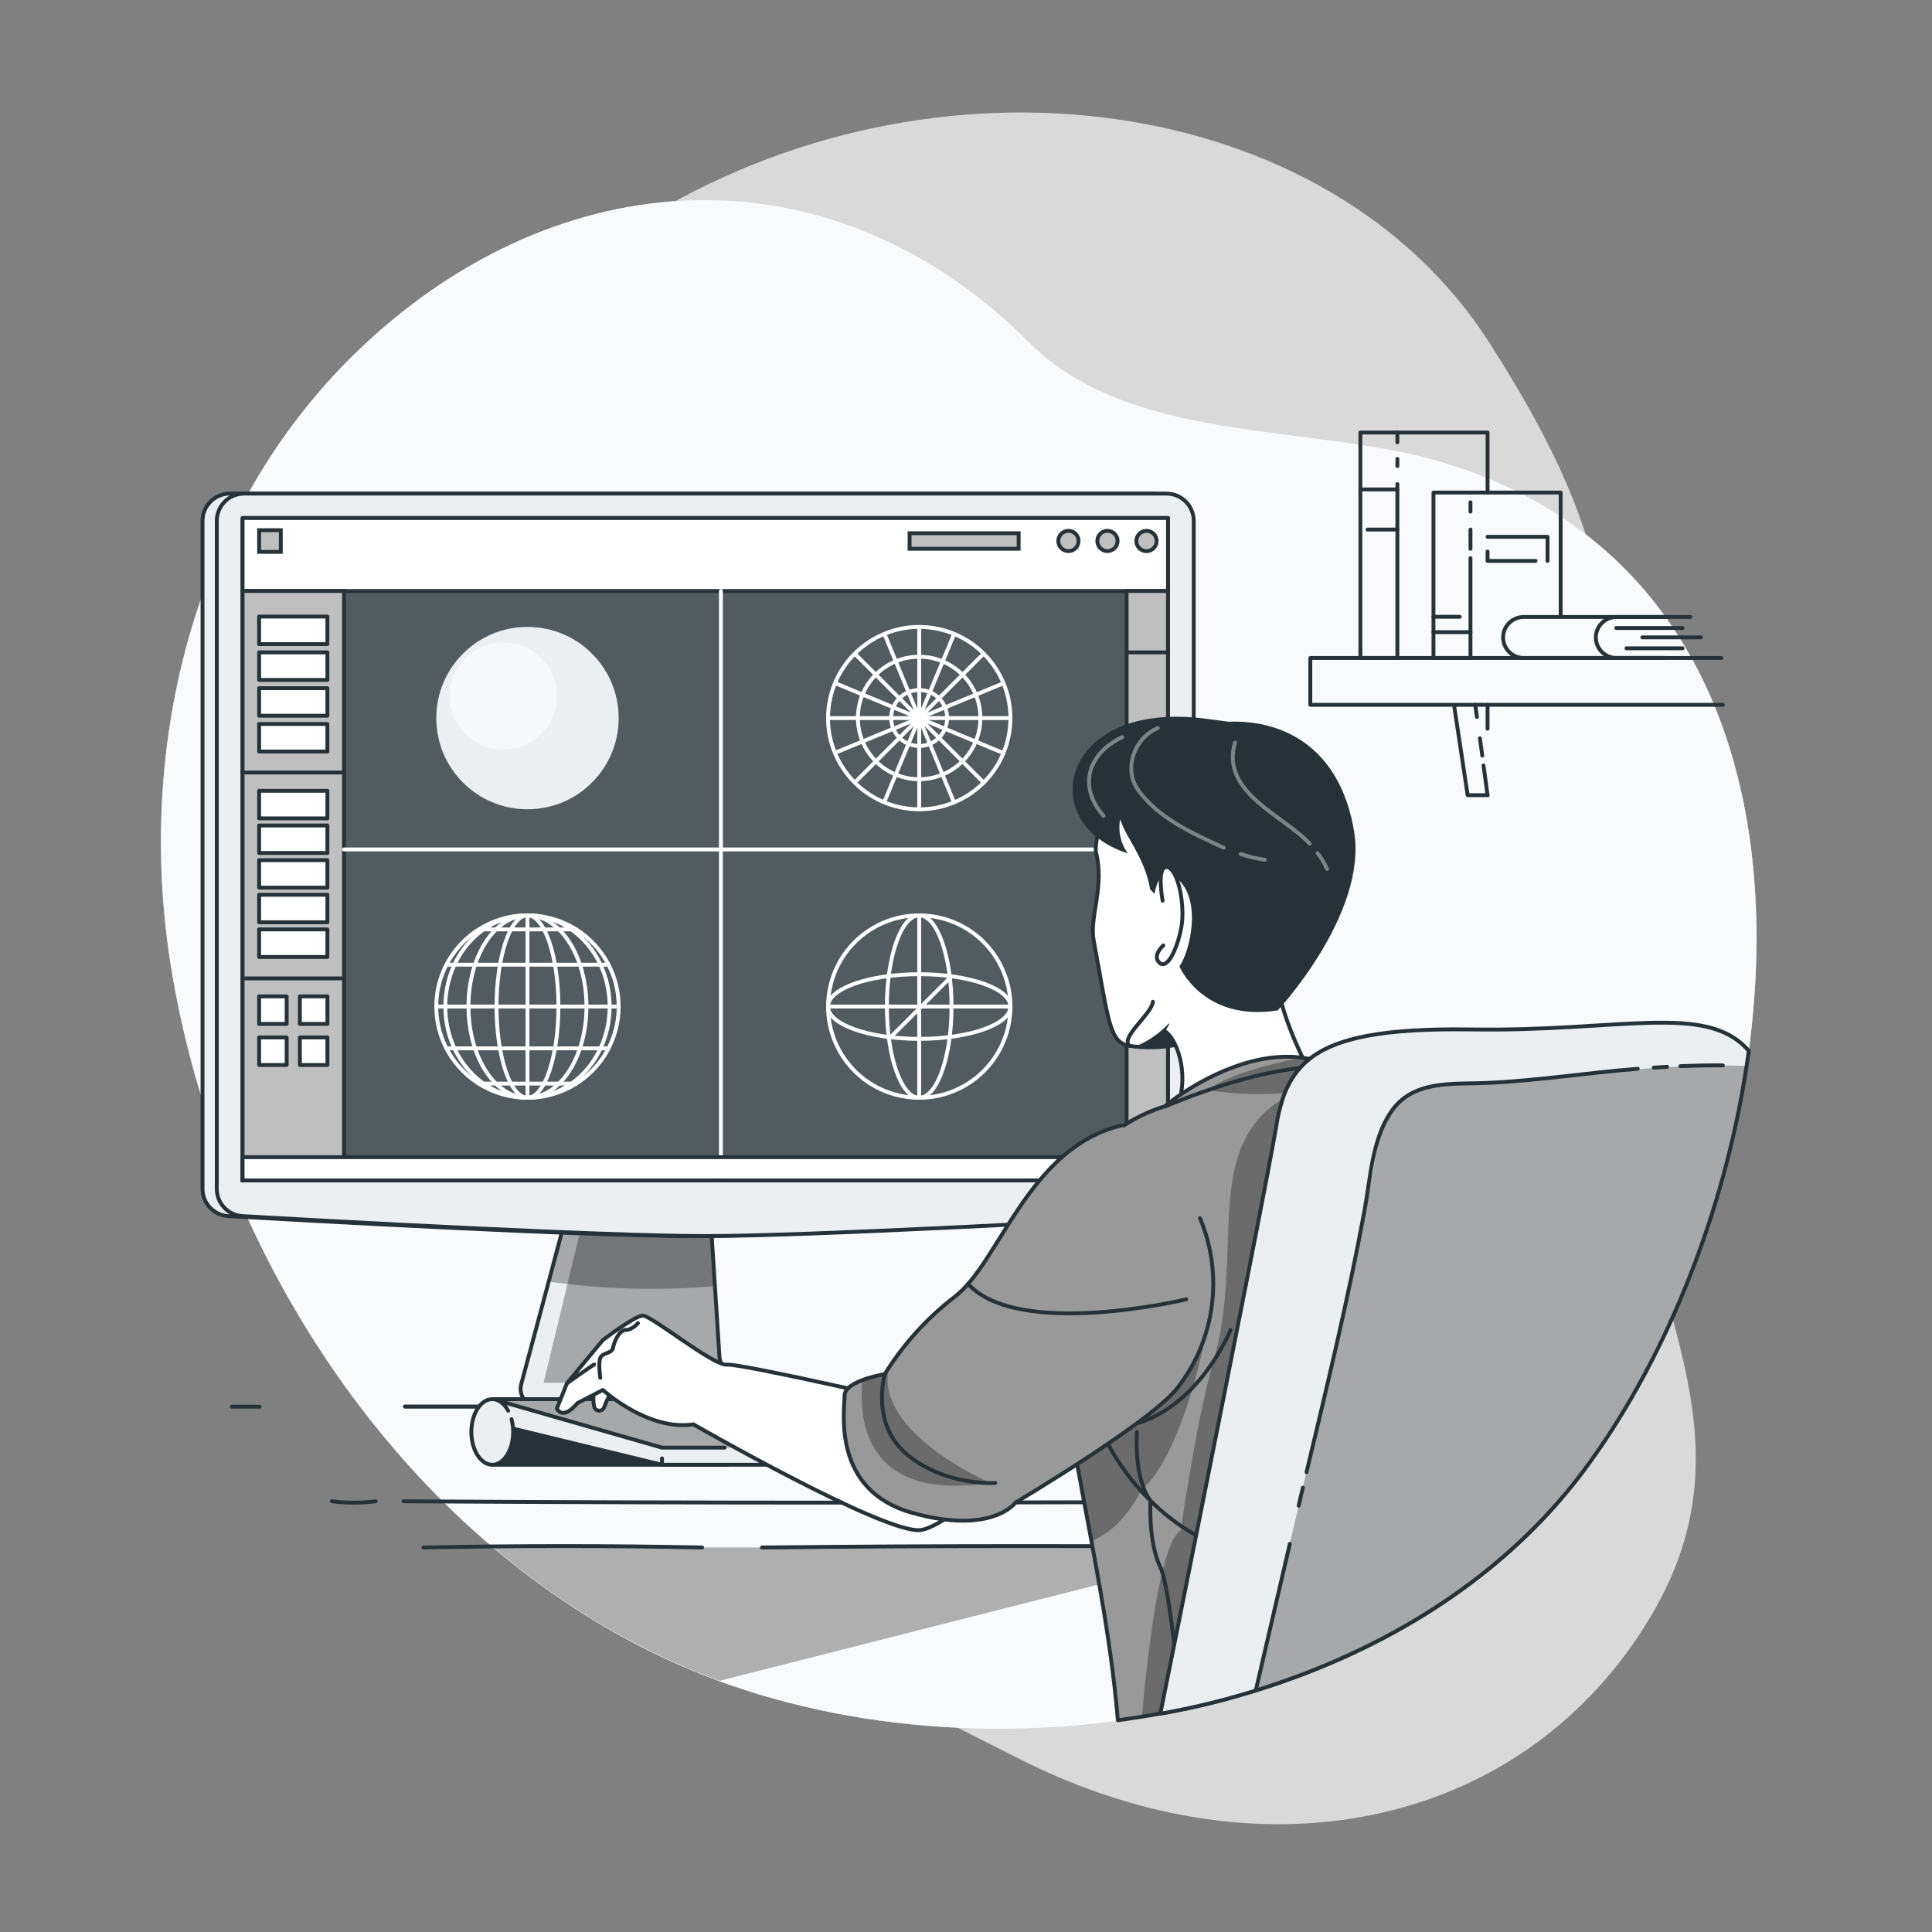 <?xml version="1.0" encoding="UTF-8"?>
<svg id="Layer_1" xmlns="http://www.w3.org/2000/svg" xmlns:xlink="http://www.w3.org/1999/xlink" viewBox="0 0 500 500">
  <rect x="0" y="0" width="500" height="500" fill="#808080" stroke="none"/>
  <defs>
    <style>
      .cls-1, .cls-2, .cls-3, .cls-4, .cls-5 {
        stroke: #263238;
      }

      .cls-1, .cls-2, .cls-6, .cls-4, .cls-5 {
        stroke-linecap: round;
        stroke-linejoin: round;
      }

      .cls-1, .cls-7, .cls-8, .cls-9 {
        fill: #fff;
      }

      .cls-10 {
        clip-path: url(#clippath-4);
      }

      .cls-2, .cls-11 {
        fill: #eceff1;
      }

      .cls-12 {
        stroke-miterlimit: 10;
        stroke-width: 1px;
      }

      .cls-12, .cls-13, .cls-14, .cls-6, .cls-15, .cls-4 {
        fill: none;
      }

      .cls-12, .cls-13, .cls-6, .cls-15 {
        stroke: #fff;
      }

      .cls-16, .cls-5 {
        fill: #263238;
      }

      .cls-13, .cls-3 {
        stroke-miterlimit: 10;
      }

      .cls-17 {
        opacity: .4;
      }

      .cls-18 {
        clip-path: url(#clippath-1);
      }

      .cls-3 {
        fill: #bfbfbf;
      }

      .cls-7 {
        opacity: .5;
      }

      .cls-7, .cls-8, .cls-19, .cls-9 {
        isolation: isolate;
      }

      .cls-20 {
        clip-path: url(#clippath-3);
      }

      .cls-8 {
        opacity: .7;
      }

      .cls-21 {
        fill: #999;
      }

      .cls-19 {
        opacity: .3;
      }

      .cls-9 {
        opacity: .2;
      }

      .cls-15 {
        stroke-miterlimit: 10;
        stroke-width: 1px;
      }

      .cls-22 {
        clip-path: url(#clippath-2);
      }

      .cls-23 {
        clip-path: url(#clippath);
      }
    </style>
    <clipPath id="clippath">
      <path class="cls-14" d="M201.37,359.4v3.11c0,.85-.69,1.54-1.54,1.54h-60.46c-2.56,0-4.64-2.08-4.64-4.64,0-.4.05-.81.16-1.2l7.11-26.51,9.83-36.92h30.74l1.06,16.56,1.39,21.5,1.15,17.93c.25,3.99,3.56,7.09,7.55,7.09h6.16c.83.03,1.49.71,1.49,1.54Z"/>
    </clipPath>
    <clipPath id="clippath-1">
      <polygon class="cls-14" points="192.8 374.65 305.02 374.65 242.53 362.1 127.54 362.1 171.32 374.65 187.53 374.65 192.8 374.65"/>
    </clipPath>
    <clipPath id="clippath-2">
      <path class="cls-14" d="M404,387.86c-20.28,23.59-48.23,40.06-79,49.59-6.36,2-12.83,3.67-19.4,5-1.76.37-3.53.7-5.3,1-3.66.67-7.33,1.25-11,1.76-1.84-22.11-6.67-45-10.54-66.3-.81-4.49-1.58-8.92-2.28-13.25-.13-.86-.27-1.72-.4-2.57-1.25-8.16-2.19-16-2.58-23.32-1.1-21.33,2.53-38.61,17-48.29,3.41-2.24,7.11-3.98,11-5.19.18-.16,1.65-1.36,4-3,6.27-4.22,18.93-11.26,31.56-9.54.57.08,1.14.17,1.71.29,2.36.47,4.65,1.27,6.8,2.37,6.71,1.21,13.24,3.31,19.4,6.23,6.78,3.26,13.78,8.07,18.22,15,6.99,10.87,15.45,57.21,20.81,90.22Z"/>
    </clipPath>
    <clipPath id="clippath-3">
      <path class="cls-14" d="M290.28,291.26c-24.22,5.75-31.52,35.47-43.21,44.35-7.18,5.53-13.31,12.3-18.09,20,0,0-10.4,1.74-10.4,5.52s-3.46,24.46,17.37,30.35c20.83,5.89,26.89-2.64,26.89-2.64,0,0,35.5-21.07,42-29.81,9.66-12.5,11.84-29.22,5.72-43.78l-20.28-23.99Z"/>
    </clipPath>
    <clipPath id="clippath-4">
      <path class="cls-14" d="M452.58,272c-.18,1.29-.36,2.57-.56,3.86-5.94,39.14-21.71,77.54-42.46,105.14-1.78,2.37-3.64,4.68-5.57,6.91-20.28,23.59-48.23,40.06-79,49.59-6.36,2-12.83,3.67-19.4,5-1.76.37-3.53.7-5.3,1,1.05-5.18,2.26-11.22,3.6-17.87,1.73-8.62,3.66-18.25,5.67-28.29,8.82-44.11,19.16-96.22,20.77-106.09.36-2.38.92-4.72,1.67-7,.93-2.89,2.44-5.57,4.43-7.86.42-.46.86-.91,1.33-1.35s.73-.64,1.11-.95c7-5.58,19.4-8,41.86-7.67,38.72.61,60.63-6.93,71.59,5.24.09.11.18.22.26.34Z"/>
    </clipPath>
  </defs>
  <g id="_x3C_Path_x3E_">
    <path class="cls-8" d="M67.93,167.09s-27.88,72,11.3,144.5,119.88,110.8,184.47,143.55c64.59,32.75,131.66,16.8,163.53-36.84s-11.84-91.93-11.9-168.42,11.45-96.74-30-161.36S242.27,9.59,165.43,57.52s-97.5,109.57-97.5,109.57Z"/>
    <path class="cls-11" d="M95.86,87.74l.56-.51c51.58-46.43,120.06-48.53,169.96,1.46,26,26.05,72.19,21.07,105.23,30.49,113.92,32.49,94.22,187.05,37.95,261.82-50.78,67.42-160.81,82.66-234.73,49.48-65-29.15-110.7-94.27-127-162.37-1.63-6.83-2.97-13.72-4-20.67-8.54-58.02,7.91-119.58,52.03-159.7Z"/>
    <path class="cls-8" d="M95.86,87.74l.56-.51c51.58-46.43,120.06-48.53,169.96,1.46,26,26.05,72.19,21.07,105.23,30.49,113.92,32.49,94.22,187.05,37.95,261.82-50.78,67.42-160.81,82.66-234.73,49.48-65-29.15-110.7-94.27-127-162.37-1.63-6.83-2.97-13.72-4-20.67-8.54-58.02,7.91-119.58,52.03-159.7Z"/>
  </g>
  <g id="_x3C_Path_x3E_-2" data-name="_x3C_Path_x3E_">
    <polyline class="cls-4" points="445.85 182.41 339.11 182.41 339.11 170.29 430.85 170.29"/>
    <line class="cls-4" x1="384.98" y1="188.6" x2="384.98" y2="182.41"/>
    <polyline class="cls-4" points="376.39 183.04 379.83 205.79 384.98 205.79"/>
    <polyline class="cls-4" points="361.64 125.28 361.64 170.29 352.06 170.29 352.06 111.94 361.64 111.94 361.64 114.47"/>
    <line class="cls-4" x1="361.64" y1="118.77" x2="361.64" y2="120.61"/>
    <polyline class="cls-4" points="384.98 127.48 384.98 111.94 361.64 111.94"/>
    <polyline class="cls-4" points="380.56 170.29 370.98 170.29 370.98 127.48 380.56 127.48"/>
    <polyline class="cls-4" points="403.9 159.29 403.9 127.48 380.56 127.48"/>
    <line class="cls-4" x1="380.56" y1="144.45" x2="380.56" y2="170.29"/>
    <line class="cls-4" x1="380.56" y1="137.05" x2="380.56" y2="142.04"/>
    <line class="cls-4" x1="380.56" y1="129.99" x2="380.56" y2="132.41"/>
    <line class="cls-4" x1="352.06" y1="126.66" x2="361.64" y2="126.66"/>
    <line class="cls-4" x1="353.92" y1="137.05" x2="361.64" y2="137.05"/>
    <line class="cls-4" x1="370.98" y1="159.62" x2="377.77" y2="159.62"/>
    <line class="cls-4" x1="370.98" y1="163.61" x2="380.56" y2="163.61"/>
    <polyline class="cls-4" points="384.98 138.92 400.5 138.92 400.5 145.16"/>
    <polyline class="cls-4" points="397.39 145.16 384.98 145.16 384.98 142.73"/>
    <path class="cls-4" d="M383.93,198.11l1.05,7.68"/>
    <path class="cls-4" d="M383,191.07c.21,1.5.41,3,.61,4.48"/>
    <path class="cls-4" d="M381.79,182.41c.14,1,.29,2.08.43,3.12"/>
    <path class="cls-4" d="M431.49,170.29h-37.12c-2.94.02-5.34-2.35-5.37-5.29h0c0-2.95,2.39-5.33,5.34-5.33h37.12"/>
    <path class="cls-4" d="M445.49,170.29h-27.12c-2.94.02-5.34-2.35-5.37-5.29h0c0-2.95,2.39-5.33,5.34-5.33h19.12"/>
    <line class="cls-4" x1="418.29" y1="162.53" x2="435.43" y2="162.53"/>
    <line class="cls-4" x1="440.18" y1="164.95" x2="425.03" y2="164.95"/>
    <line class="cls-4" x1="420.92" y1="167.78" x2="435.43" y2="167.78"/>
  </g>
  <g id="_x3C_Path_x3E_-3" data-name="_x3C_Path_x3E_">
    <path class="cls-19" d="M322,400.49l-135.81,34.51c-3.87-1.41-7.66-2.95-11.36-4.61-17.04-7.71-32.91-17.79-47.14-29.92h0l194.31.02Z"/>
    <path class="cls-11" d="M201.37,359.4v3.11c0,.85-.69,1.54-1.54,1.54h-60.46c-2.56,0-4.64-2.08-4.64-4.64,0-.4.05-.81.16-1.2l7.11-26.51,9.83-36.92h30.74l1.06,16.56,1.39,21.5,1.15,17.93c.25,3.99,3.56,7.09,7.55,7.09h6.16c.83.03,1.49.71,1.49,1.54Z"/>
    <g class="cls-23">
      <g>
        <path class="cls-19" d="M193.67,357.86h-53l6.19-25.56,4.88-20.16,31.8-.8,1.39,21.5,1.15,17.93c.25,4,3.58,7.11,7.59,7.09Z"/>
        <path class="cls-19" d="M185,332.84c-12.68,1.11-25.43.93-38.07-.54-1.75-.18-3.4-.39-5-.6l9.83-36.92h30.74l1.06,16.56,1.44,21.5Z"/>
      </g>
    </g>
    <path class="cls-4" d="M201.37,359.4v3.11c0,.85-.69,1.54-1.54,1.54h-60.46c-2.56,0-4.64-2.08-4.64-4.64,0-.4.05-.81.16-1.2l7.11-26.51,9.83-36.92h30.74l1.06,16.56,1.39,21.5,1.15,17.93c.25,3.99,3.56,7.09,7.55,7.09h6.16c.83.03,1.49.71,1.49,1.54Z"/>
    <path class="cls-2" d="M305.25,307.67c0,3.75-2.93,6.85-6.67,7.06-22.13,1.26-93.16,5.16-119.75,5.16s-97.62-3.89-119.74-5.16c-3.75-.21-6.68-3.31-6.68-7.06v-172.85c0-3.91,3.17-7.08,7.08-7.08h238.68c3.91,0,7.08,3.17,7.08,7.08v172.85Z"/>
    <path class="cls-2" d="M308.94,307.67c0,3.75-2.92,6.85-6.67,7.06-22.13,1.26-93.16,5.16-119.75,5.16s-97.62-3.89-119.74-5.16c-3.75-.21-6.68-3.31-6.68-7.06v-172.85c0-3.91,3.17-7.08,7.08-7.08h238.68c3.91,0,7.08,3.17,7.08,7.08v172.85Z"/>
    <rect class="cls-5" x="62.78" y="134.06" width="239.5" height="171.43"/>
    <rect class="cls-9" x="62.78" y="134.06" width="239.5" height="171.43"/>
    <rect class="cls-1" x="62.78" y="134.06" width="239.5" height="18.89"/>
    <rect class="cls-3" x="62.78" y="152.95" width="26.25" height="152.54"/>
    <line class="cls-6" x1="186.57" y1="152.95" x2="186.57" y2="305.49"/>
    <line class="cls-6" x1="89.02" y1="219.84" x2="302.27" y2="219.84"/>
    <path class="cls-3" d="M299.34,140c0,1.45-1.17,2.63-2.62,2.64-1.45,0-2.63-1.17-2.64-2.62,0-1.45,1.17-2.63,2.62-2.64,0,0,0,0,0,0,1.45,0,2.62,1.16,2.63,2.61,0,0,0,0,0,.01Z"/>
    <path class="cls-3" d="M289.23,140c0,1.45-1.17,2.62-2.62,2.62-1.45,0-2.62-1.17-2.62-2.62s1.17-2.62,2.62-2.62h0c1.45,0,2.62,1.17,2.62,2.62Z"/>
    <path class="cls-3" d="M279.13,140c0,1.45-1.17,2.62-2.62,2.62-1.45,0-2.62-1.17-2.62-2.62s1.17-2.62,2.62-2.62h0c1.45,0,2.62,1.17,2.62,2.62Z"/>
    <rect class="cls-1" x="67.06" y="159.57" width="17.67" height="7.13"/>
    <rect class="cls-1" x="67.06" y="168.84" width="17.67" height="7.13"/>
    <rect class="cls-1" x="67.06" y="178.1" width="17.67" height="7.13"/>
    <rect class="cls-1" x="67.06" y="187.37" width="17.67" height="7.13"/>
    <rect class="cls-1" x="67.06" y="204.66" width="17.67" height="7.13"/>
    <rect class="cls-1" x="67.06" y="213.63" width="17.67" height="7.13"/>
    <rect class="cls-1" x="67.06" y="222.6" width="17.67" height="7.13"/>
    <rect class="cls-1" x="67.06" y="231.56" width="17.67" height="7.13"/>
    <rect class="cls-1" x="67.06" y="240.53" width="17.67" height="7.13"/>
    <rect class="cls-1" x="67.06" y="257.86" width="7.13" height="7.13"/>
    <rect class="cls-1" x="77.61" y="257.86" width="7.13" height="7.13"/>
    <rect class="cls-1" x="67.06" y="268.49" width="7.13" height="7.13"/>
    <rect class="cls-1" x="77.61" y="268.49" width="7.13" height="7.13"/>
    <line class="cls-4" x1="62.78" y1="199.92" x2="89.02" y2="199.92"/>
    <line class="cls-4" x1="62.78" y1="253.2" x2="89.02" y2="253.2"/>
    <rect class="cls-3" x="235.4" y="138" width="28.22" height="4.02"/>
    <rect class="cls-3" x="67.06" y="137.21" width="5.61" height="5.61"/>
    <circle class="cls-11" cx="136.51" cy="185.84" r="23.6"/>
    <circle class="cls-7" cx="130.23" cy="180.12" r="13.89"/>
    <rect class="cls-1" x="62.78" y="299.48" width="239.5" height="6.01"/>
    <rect class="cls-3" x="291.57" y="152.95" width="10.7" height="146.53"/>
    <line class="cls-4" x1="291.57" y1="168.84" x2="302.27" y2="168.84"/>
    <line class="cls-4" x1="291.57" y1="201.77" x2="302.27" y2="201.77"/>
    <line class="cls-4" x1="291.57" y1="234.7" x2="302.27" y2="234.7"/>
    <circle class="cls-13" cx="237.89" cy="185.84" r="23.6" transform="translate(16.34 390.89) rotate(-80.78)"/>
    <line class="cls-13" x1="214.28" y1="185.84" x2="261.49" y2="185.84"/>
    <line class="cls-13" x1="237.89" y1="162.23" x2="237.89" y2="209.44"/>
    <line class="cls-13" x1="221.19" y1="169.15" x2="254.58" y2="202.53"/>
    <line class="cls-13" x1="254.58" y1="169.15" x2="221.19" y2="202.53"/>
    <line class="cls-13" x1="216.09" y1="176.78" x2="259.68" y2="194.9"/>
    <line class="cls-13" x1="246.94" y1="164.04" x2="228.83" y2="207.63"/>
    <line class="cls-13" x1="228.88" y1="164.02" x2="246.89" y2="207.66"/>
    <line class="cls-13" x1="259.7" y1="176.83" x2="216.07" y2="194.84"/>
    <circle class="cls-15" cx="237.87" cy="185.81" r="15.85"/>
    <circle class="cls-12" cx="237.88" cy="185.82" r="7.24"/>
    <circle class="cls-6" cx="136.51" cy="260.49" r="23.6"/>
    <line class="cls-6" x1="112.91" y1="260.49" x2="160.12" y2="260.49"/>
    <line class="cls-6" x1="136.51" y1="236.88" x2="136.51" y2="284.09"/>
    <ellipse class="cls-6" cx="136.51" cy="260.49" rx="8.01" ry="23.6"/>
    <ellipse class="cls-6" cx="136.51" cy="260.49" rx="15.27" ry="23.6"/>
    <ellipse class="cls-6" cx="136.51" cy="260.49" rx="21.26" ry="23.6"/>
    <line class="cls-6" x1="115.53" y1="249.66" x2="157.49" y2="249.66"/>
    <line class="cls-6" x1="123.91" y1="240.53" x2="149.12" y2="240.53"/>
    <line class="cls-6" x1="115.53" y1="271.31" x2="157.49" y2="271.31"/>
    <line class="cls-6" x1="123.91" y1="280.44" x2="149.12" y2="280.44"/>
    <circle class="cls-13" cx="237.89" cy="260.49" r="23.6" transform="translate(-57.34 453.58) rotate(-80.78)"/>
    <ellipse class="cls-13" cx="237.89" cy="260.49" rx="8.37" ry="23.6"/>
    <ellipse class="cls-13" cx="237.89" cy="260.49" rx="23.6" ry="8.37"/>
    <line class="cls-13" x1="230.06" y1="268.85" x2="246.25" y2="252.66"/>
    <line class="cls-13" x1="214.28" y1="260.49" x2="261.49" y2="260.49"/>
    <line class="cls-13" x1="237.89" y1="236.88" x2="237.89" y2="284.09"/>
    <path class="cls-1" d="M104.8,364.05h236.08c-78.72-.03-157.41-.05-236.08-.05v.05Z"/>
    <path class="cls-1" d="M60,364.05h7.2"/>
    <polygon class="cls-5" points="127.4 379.08 188.45 379.08 188.45 366.6 127.54 367.4 127.4 379.08"/>
    <polygon class="cls-2" points="305.02 379.08 171.32 379.08 130.82 369.24 127.54 362.1 242.53 362.1 305.02 374.65 305.02 379.08"/>
    <polyline class="cls-11" points="192.8 374.65 305.02 374.65 242.53 362.1 127.54 362.1 171.32 374.65 187.53 374.65"/>
    <g class="cls-18">
      <polygon class="cls-19" points="127.54 362.1 171.32 374.65 305.02 374.65 242.53 362.1 127.54 362.1"/>
    </g>
    <polyline class="cls-4" points="192.8 374.65 305.02 374.65 242.53 362.1 127.54 362.1 171.32 374.65 187.53 374.65"/>
    <line class="cls-4" x1="171.32" y1="377.42" x2="171.32" y2="379.08"/>
    <path class="cls-2" d="M132.38,367.28c.28,1.08.42,2.19.42,3.31,0,4.69-2.42,8.49-5.4,8.49s-5.41-3.8-5.41-8.49,2.42-8.49,5.41-8.49c1.65,0,3.12,1.16,4.12,3"/>
    <path class="cls-1" d="M104.44,388.53c76.56.47,154.56.47,232,0"/>
    <path class="cls-1" d="M85.88,388.53c3.77.47,7.57.47,11.34,0"/>
    <path class="cls-1" d="M197.19,400.49c45.81-.49,90.81-.49,136.58,0"/>
    <path class="cls-1" d="M109.59,400.49c24.41-.49,48.41-.49,72.13,0"/>
  </g>
  <g id="_x3C_Path_x3E_-4" data-name="_x3C_Path_x3E_">
    <path class="cls-1" d="M306.11,270.05c-4.05.96-8.22,1.23-12.36.8l-1.43-.19c-5.25-.79-5.38-6.29-9.29-27.36-1.12-6,2.91-13.85.58-22.88-.49-1.91,2.63-16.22,6.91-20.85,13.93-15.06,45.94-12.23,51.34,8,7.92,29.57-12.2,56.96-35.75,62.48Z"/>
    <path class="cls-4" d="M298.37,259.26c-.31,3.21-8.6,9.27-6.05,11.4"/>
    <path class="cls-16" d="M306.11,270.05c-4.05.96-8.22,1.23-12.36.8,3.32-1.33,6.3-3.38,8.73-6l3.63,5.2Z"/>
    <path class="cls-1" d="M153.77,359.75c-.28,1.42-.28,2.88,0,4.3.18.73.92,1.17,1.65.99.49-.12.87-.5.99-.99.55-1.5,1.26-2.95,2.11-4.3"/>
    <path class="cls-1" d="M237.89,363.46s-46.17-10.63-49.73-10.28-19.71-12.86-21.87-12.71-10.29,6.36-10.29,6.36l-9.28,11.17-2.6,6.51s1.33,3.33,5.34-1.4l6.57-3.39s11.62,10.68,23.43,8.9c0,0,49.36,28.34,58.7,27.36s40.91-32.87,40.91-32.87l-41.18.35Z"/>
    <path class="cls-1" d="M301.55,266.9c2.86,2,6.29,10.28,3.3,19.46l37.54-2.87s-9.65-15.39-11.95-29.24-19.63-3.69-19.63-3.69"/>
    <path class="cls-16" d="M350.43,215.1c-3.57-21.38-18-28.88-32.5-28.32l-5.68-.75c-22-2.91-32.61,6.49-34.37,15.36-1.28,6.4,1.48,15.3,14,19.48-1.84-2.54-2.56-5.72-2-8.8.64,1.74,1.45,3.41,2.4,5,4.19,7.08,4.93,10.53,5.38,13.11l1.13,1.11c.55-3,2-7,5.68-4.07,6.66,5.35,3.62,18.76.77,22.89,0,0,6.06,14.42,25.43,11.39,0,.03,23.33-25.02,19.76-46.4Z"/>
    <path class="cls-1" d="M300.88,233.09s-1.69-9.21,1.2-8.69,4.71,10.17,3.62,15.76-3.61,10.84-5.63,9,1-4.49,1-4.49"/>
    <path class="cls-21" d="M404,387.86c-20.28,23.59-48.23,40.06-79,49.59-6.36,2-12.83,3.67-19.4,5-1.76.37-3.53.7-5.3,1-3.66.67-7.33,1.25-11,1.76-1.84-22.11-6.67-45-10.54-66.3-.81-4.49-1.58-8.92-2.28-13.25-.13-.86-.27-1.72-.4-2.57-1.25-8.16-2.19-16-2.58-23.32-1.1-21.33,2.53-38.61,17-48.29,3.41-2.24,7.11-3.98,11-5.19h0c.18-.16,1.65-1.36,4-3,6.27-4.22,18.93-11.26,31.56-9.54.57.08,1.14.17,1.71.29,2.36.47,4.65,1.27,6.8,2.37,6.71,1.21,13.24,3.31,19.4,6.23,6.78,3.26,13.78,8.07,18.22,15,6.99,10.87,15.45,57.21,20.81,90.22Z"/>
    <g class="cls-22">
      <g>
        <path class="cls-19" d="M312.34,344.19s-5.87,31.86-17,41.49c0,0-4.55,10-12.92,13.14-1.24-6.71-2.51-13.35-3.69-19.84-.81-4.49-1.58-8.92-2.28-13.25-.13-.86-.27-1.72-.4-2.57s-.27-1.75-.39-2.62l36.68-16.35Z"/>
        <path class="cls-19" d="M404,387.86c-20.28,23.59-48.23,40.06-79,49.59-6.36,2-12.83,3.67-19.4,5-1.76.37-3.53.7-5.3,1-1.59.3-3.18.57-4.78.83,1.62-18.25,4.84-44.86,10.08-48.31,0,0,4.1-29,8.44-43.73,8.55-29.06-4.33-57.55,21.22-69.66-7.57.91-15.23.75-22.76-.48,4.49-3.45,14.36-6.43,24.23-8.39h0l.43.05c.57.08,1.14.17,1.71.29,2.36.47,4.65,1.27,6.8,2.37,6.71,1.21,13.24,3.31,19.4,6.23,6.78,3.26,13.78,8.07,18.22,15,6.89,10.86,15.35,57.2,20.71,90.21Z"/>
      </g>
    </g>
    <path class="cls-4" d="M404,387.86c-20.28,23.59-48.23,40.06-79,49.59-6.36,2-12.83,3.67-19.4,5-1.76.37-3.53.7-5.3,1-3.66.67-7.33,1.25-11,1.76-1.84-22.11-6.67-45-10.54-66.3-.81-4.49-1.58-8.92-2.28-13.25-.13-.86-.27-1.72-.4-2.57-1.25-8.16-2.19-16-2.58-23.32-1.1-21.33,2.53-38.61,17-48.29,3.41-2.24,7.11-3.98,11-5.19h0c.18-.16,1.65-1.36,4-3,6.27-4.22,18.93-11.26,31.56-9.54.57.08,1.14.17,1.71.29,2.36.47,4.65,1.27,6.8,2.37,6.71,1.21,13.24,3.31,19.4,6.23,6.78,3.26,13.78,8.07,18.22,15,6.99,10.87,15.45,57.21,20.81,90.22Z"/>
    <path class="cls-21" d="M290.28,291.26c-24.22,5.75-31.52,35.47-43.21,44.35-7.18,5.53-13.31,12.3-18.09,20,0,0-10.4,1.74-10.4,5.52s-3.46,24.46,17.37,30.35c20.83,5.89,26.89-2.64,26.89-2.64,0,0,35.5-21.07,42-29.81,9.66-12.5,11.84-29.22,5.72-43.78"/>
    <g class="cls-20">
      <path class="cls-19" d="M256.31,383.77c-32.33,4.93-34.15-16.06-33.13-26.57,1.88-.69,3.83-1.21,5.8-1.56,0,0,.32-.56,1-1.52-3.49,16.95,26.33,29.65,26.33,29.65Z"/>
    </g>
    <path class="cls-4" d="M290.28,291.26c-24.22,5.75-31.52,35.47-43.21,44.35-7.18,5.53-13.31,12.3-18.09,20,0,0-10.4,1.74-10.4,5.52s-3.46,24.46,17.37,30.35c20.83,5.89,26.89-2.64,26.89-2.64,0,0,35.5-21.07,42-29.81,9.66-12.5,11.84-29.22,5.72-43.78"/>
    <path class="cls-4" d="M155.35,356.58s-.53-3.69,0-5.14,3-1.06,3.3-2.64,1.58-4.61,3.3-4.61,3.16-1.77,3.16-1.77"/>
    <path class="cls-4" d="M146.72,358s5.65-4,7.05-4.88"/>
    <path class="cls-4" d="M307,336.27s-43.35,10.39-56.48-4"/>
    <path class="cls-4" d="M229,355.64s-3.87,13,6,21,22.55,7.15,22.55,7.15"/>
    <path class="cls-4" d="M301.55,286.36s27.91-12.25,44.13-9.87"/>
    <path class="cls-4" d="M318.47,344.19s-7.72,19.29-24.23,24.18"/>
    <path class="cls-4" d="M286.76,373.66s11.93,25.12,39.43,29.47"/>
    <path class="cls-4" d="M305.6,442.47c-.43-4.93-1-11-1.7-16.82h0c-1.06-9-2.33-17.46-3.63-20.13-3.16-6.53-2.51-17.11-2.51-17.11-4.49-6-3.52-17.81-3.52-17.81"/>
    <g class="cls-17">
      <path class="cls-6" d="M321.09,221c2.02.71,4.11,1.21,6.23,1.49"/>
      <path class="cls-6" d="M299.63,188.41c-6.06,2.6-8.81,10.37-5.31,15.73,5.3,7.54,14,11.39,22.36,15.25"/>
      <path class="cls-6" d="M290.43,190.78c-8.84,4.17-11.53,12.69-4.86,20.35"/>
      <path class="cls-6" d="M341,220.82c.98,1.24,1.8,2.61,2.43,4.06"/>
      <path class="cls-6" d="M319.62,192.19c-3.85,12.91,12.48,18.74,19.34,26.17"/>
    </g>
    <path class="cls-11" d="M452.58,272c-.18,1.29-.36,2.57-.56,3.86-5.94,39.14-21.71,77.54-42.46,105.14-1.78,2.37-3.64,4.68-5.57,6.91-20.28,23.59-48.23,40.06-79,49.59-6.36,2-12.83,3.67-19.4,5-1.76.37-3.53.7-5.3,1,1.05-5.18,2.26-11.22,3.6-17.87h0c1.73-8.62,3.66-18.25,5.67-28.29,8.82-44.11,19.16-96.22,20.77-106.09.36-2.38.92-4.72,1.67-7,.93-2.89,2.44-5.57,4.43-7.86.42-.46.86-.91,1.33-1.35s.73-.64,1.11-.95c7-5.58,19.4-8,41.86-7.67,38.72.61,60.63-6.93,71.59,5.24.09.11.18.22.26.34Z"/>
    <g class="cls-10">
      <path class="cls-19" d="M452,275.87c-5.92,39.13-21.69,77.53-42.44,105.13-1.78,2.37-3.64,4.68-5.57,6.91-20.28,23.59-48.23,40.06-79,49.59,7.83-33.56,28.37-121.93,30.92-137.34,1.67-10,4.64-15,9.16-17.39,4.08-2.18,9.41-2.31,16.16-2.28,10.4-.01,46.63-5.67,70.77-4.62Z"/>
    </g>
    <path class="cls-4" d="M452.58,272c-.18,1.29-.36,2.57-.56,3.86-5.94,39.14-21.71,77.54-42.46,105.14-1.78,2.37-3.64,4.68-5.57,6.91-20.28,23.59-48.23,40.06-79,49.59-6.36,2-12.83,3.67-19.4,5-1.76.37-3.53.7-5.3,1,1.05-5.18,2.26-11.22,3.6-17.87h0c1.73-8.62,3.66-18.25,5.67-28.29,8.82-44.11,19.16-96.22,20.77-106.09.36-2.38.92-4.72,1.67-7,.93-2.89,2.44-5.57,4.43-7.86.42-.46.86-.91,1.33-1.35s.73-.64,1.11-.95c7-5.58,19.4-8,41.86-7.67,38.72.61,60.63-6.93,71.59,5.24.09.11.18.22.26.34Z"/>
    <path class="cls-4" d="M434.88,275.92c3.65-.15,7.31-.23,11-.2"/>
    <path class="cls-4" d="M428,276.3l3.42-.21"/>
    <path class="cls-4" d="M338.13,381c5.35-22.49,10.82-45,15-67.71,1.53-8.28,1.92-18.1,6.72-25.33,5.71-8.61,16-7.3,25-7.7,13-.58,26-2.64,39-3.66"/>
    <path class="cls-4" d="M336.09,389.67c.36-1.56.72-3.11,1.09-4.67"/>
    <path class="cls-4" d="M325,437.45c2.95-12.63,5.88-25.26,8.8-37.89"/>
  </g>
</svg>